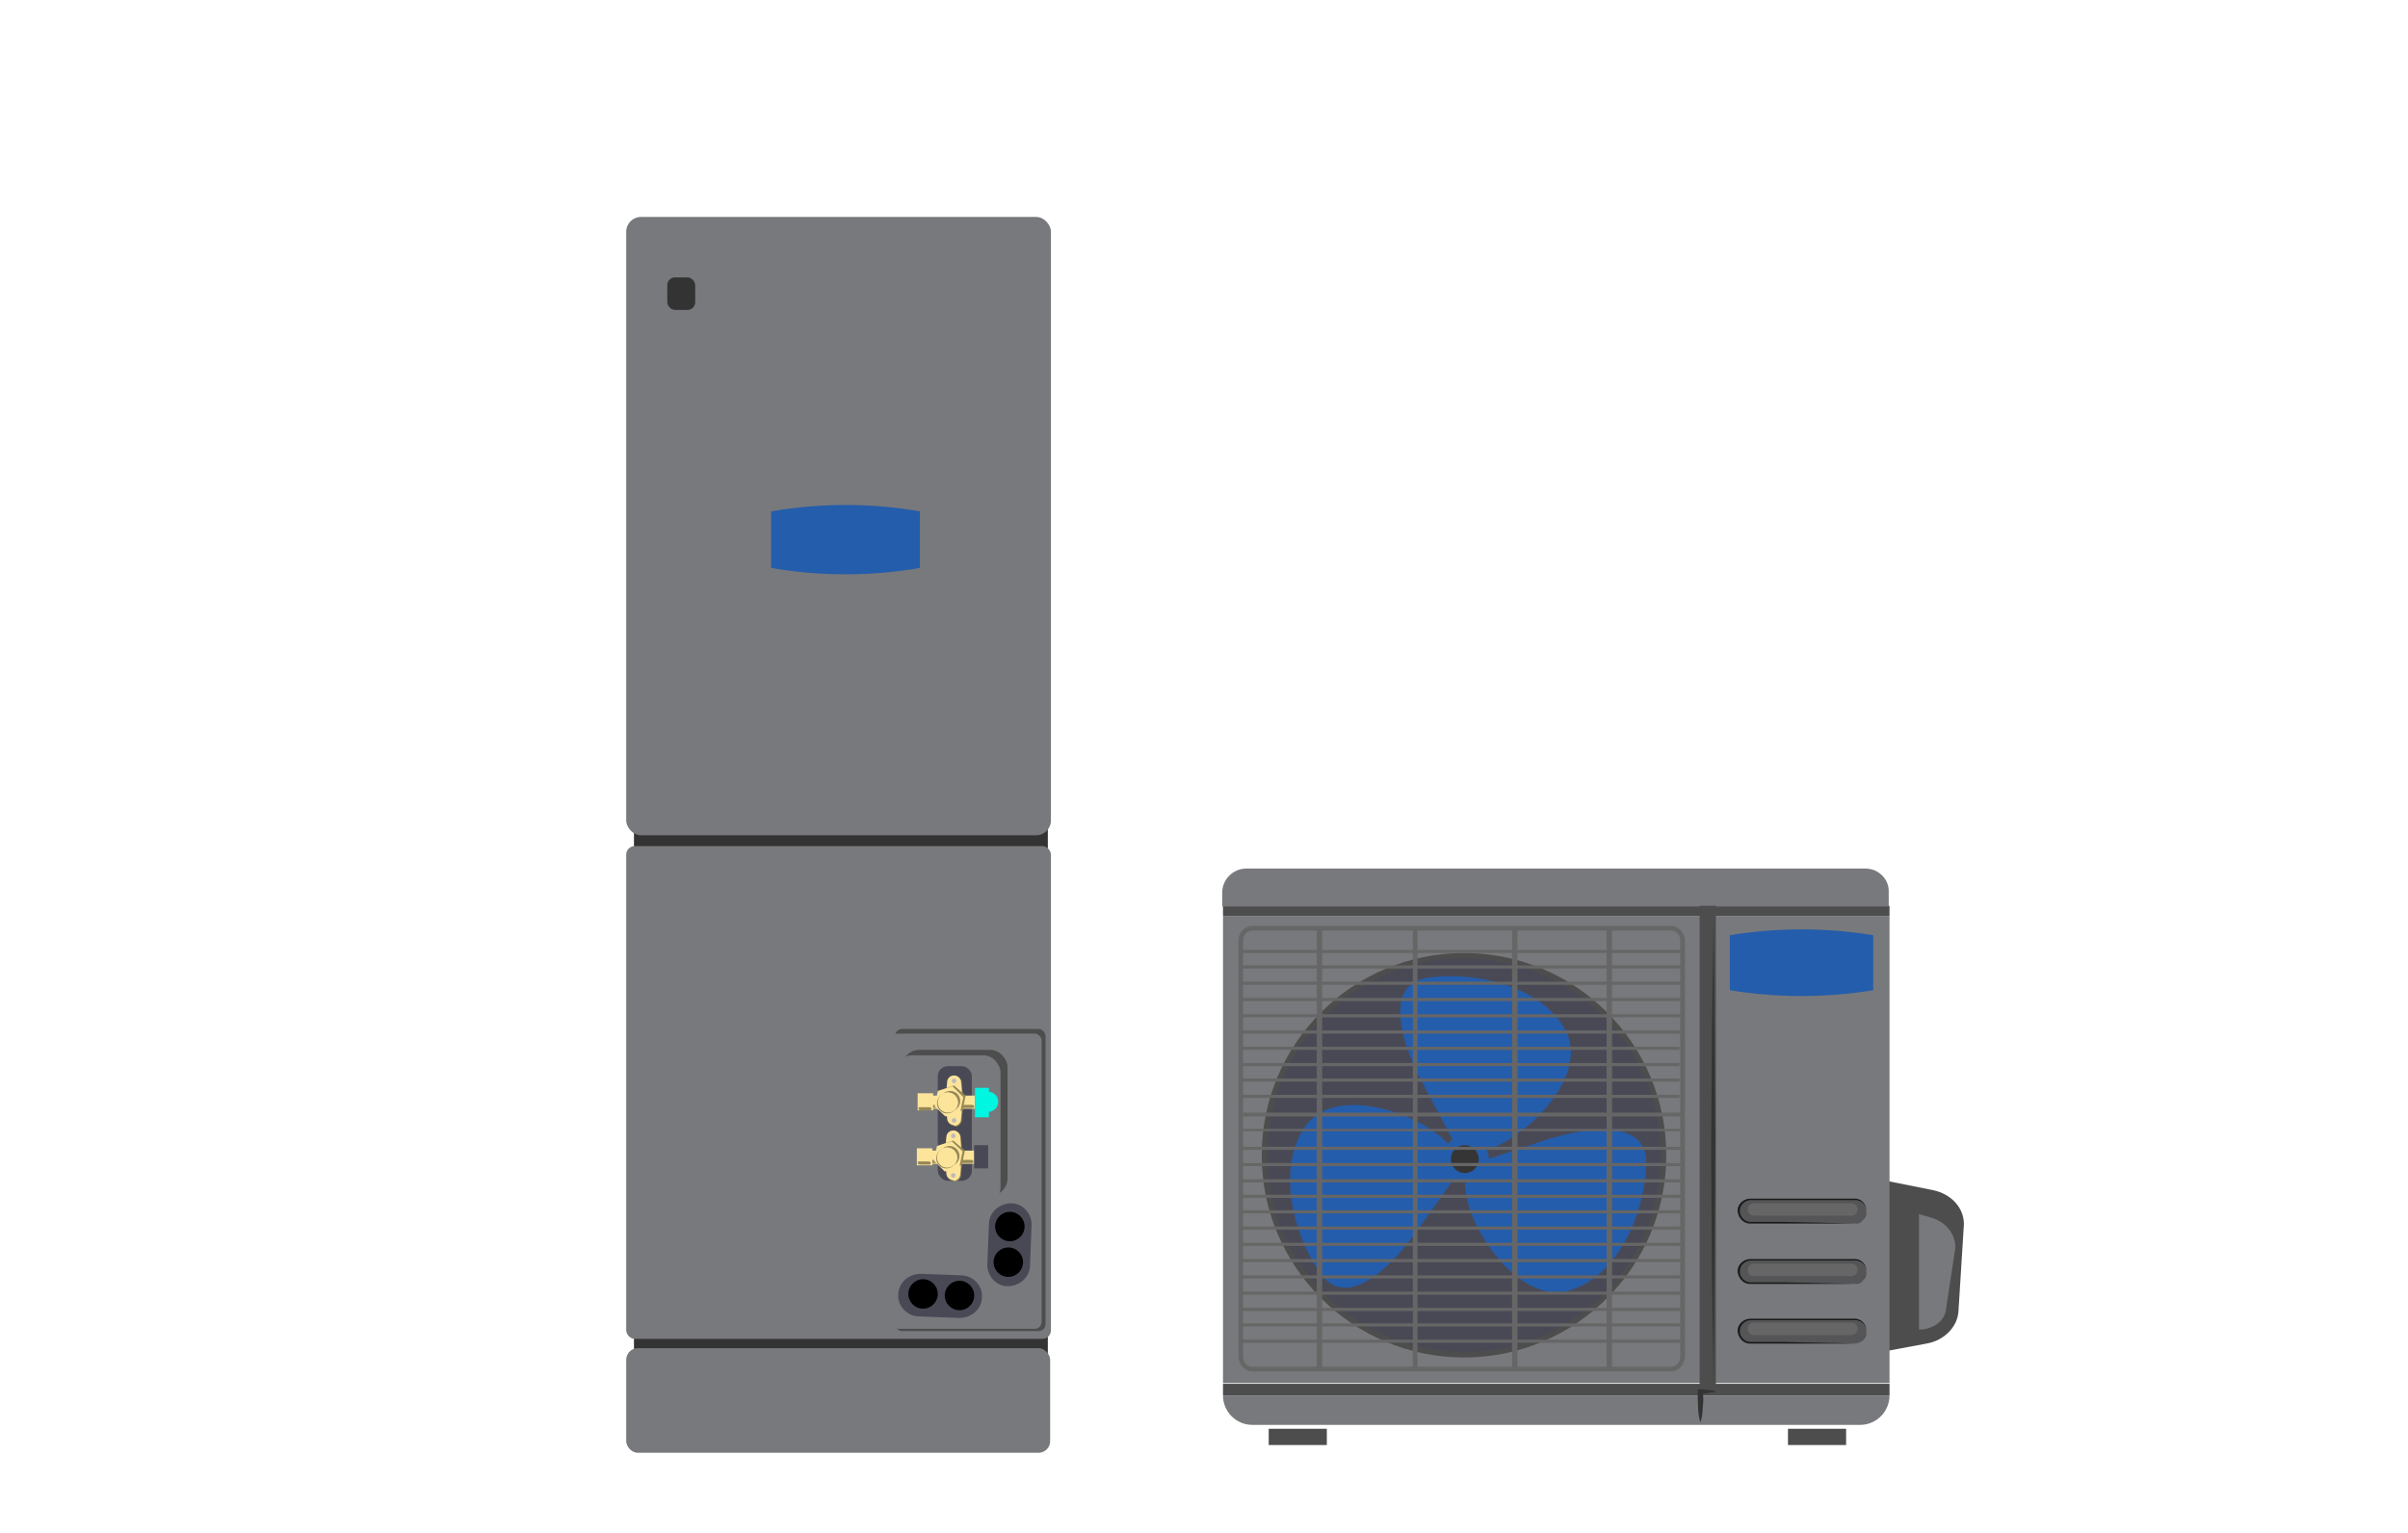 <?xml version="1.0" encoding="UTF-8"?>
<svg id="Layer_3" xmlns="http://www.w3.org/2000/svg" version="1.1" viewBox="0 0 310.7 197.9">
  <!-- Generator: Adobe Illustrator 30.1.0, SVG Export Plug-In . SVG Version: 2.1.1 Build 65)  -->
  <defs>
    <style>
      .st0 {
        fill: #00f6e1;
      }

      .st1 {
        fill: #245dab;
      }

      .st2 {
        isolation: isolate;
        opacity: .5;
      }

      .st2, .st3 {
        fill: #333;
      }

      .st4 {
        fill: #bfbcb5;
      }

      .st5 {
        fill: #4d4d4d;
      }

      .st6 {
        fill: #fde49b;
      }

      .st7 {
        fill: #666;
      }

      .st8 {
        fill: #494956;
      }

      .st9 {
        fill: #78797c;
      }

      .st10 {
        fill: #353535;
      }

      .st11 {
        fill: #968855;
      }

      .st12 {
        fill: #1a1a1a;
      }
    </style>
  </defs>
  <path class="st5" d="M248.6,173.4l-10.2,1.9v-23.9l11,2.2c2.4.5,4,2.3,4,4.4l-.7,11.2c-.1,2-1.8,3.8-4.1,4.2h0Z"/>
  <g>
    <rect class="st5" x="157.8" y="178.6" width="86" height="1.5"/>
    <path class="st9" d="M161.6,183.9h78.4c2.1,0,3.8-1.7,3.8-3.8h-86c0,2.1,1.7,3.8,3.8,3.8Z"/>
    <rect class="st5" x="157.8" y="116.9" width="86" height="1.3"/>
    <rect class="st9" x="157.8" y="118.2" width="86" height="60.3"/>
    <path class="st9" d="M240.7,112.1h-79.9c-1.7,0-3.1,1.4-3.1,3.1v1.8h86v-1.8c.1-1.7-1.3-3.1-3-3.1h0Z"/>
  </g>
  <rect class="st5" x="219.3" y="116.9" width="2.1" height="62.7"/>
  <path class="st9" d="M247.6,171.6h0v-14.9l1.4.4c2,.5,3.3,2.1,3.3,3.9l-1.2,7.9c-.1,1.5-1.6,2.7-3.5,2.7h0Z"/>
  <path class="st9" d="M188.8,173.1c-13.2,0-23.9-10.7-23.9-23.9s10.7-23.9,23.9-23.9,23.9,10.7,23.9,23.9-10.7,23.9-23.9,23.9ZM188.8,125.5c-13.1,0-23.7,10.7-23.7,23.7s10.7,23.7,23.7,23.7,23.7-10.7,23.7-23.7c.1-13.1-10.6-23.7-23.7-23.7Z"/>
  <path class="st5" d="M188.9,175.2c-14.4,0-26.1-11.7-26.1-26.1s11.7-26.1,26.1-26.1,26.1,11.7,26.1,26.1-11.7,26.1-26.1,26.1ZM188.9,125.1c-13.2,0-24,10.8-24,24s10.8,24,24,24,24-10.8,24-24c.1-13.2-10.7-24-24-24Z"/>
  <path class="st8" d="M188.9,174.5c-14,0-25.4-11.4-25.4-25.4s11.4-25.4,25.4-25.4,25.4,11.4,25.4,25.4-11.3,25.4-25.4,25.4Z"/>
  <polygon class="st3" points="221.1 118.4 221.2 132.4 221.3 146.4 221.4 122.8 221.3 150.8 221.2 164.9 221.1 178.9 220.9 164.9 220.8 150.8 220.8 122.8 220.8 146.4 220.9 132.4 221.1 118.4"/>
  <path class="st3" d="M221.4,179.6c-.3.1-.7.1-1,.2-.3,0-.7.1-1,.1l.3-.3c.1.7.1,1.4,0,2,0,.7-.1,1.4-.3,2-.2-.7-.3-1.4-.3-2s-.1-1.4,0-2v-.3h.3c.3,0,.7.1,1,.1s.6,0,1,.2Z"/>
  <g>
    <path class="st2" d="M239.3,157.9h-13.4c-.8,0-1.5-.7-1.5-1.5h0c0-.8.7-1.5,1.5-1.5h13.4c.8,0,1.5.7,1.5,1.5h0c0,.9-.7,1.5-1.5,1.5Z"/>
    <path class="st12" d="M239.3,157.9h-13.7c-.8-.1-1.4-.9-1.4-1.7s.8-1.5,1.6-1.5h13.7c.8.1,1.4.9,1.3,1.6,0,1-.7,1.7-1.5,1.6h0ZM239.3,157.9c.8,0,1.5-.6,1.5-1.4.1-.8-.5-1.5-1.3-1.6h-13.6c-.7,0-1.4.6-1.4,1.3-.1.7.5,1.4,1.2,1.5h4.5l9.1.2Z"/>
    <path class="st7" d="M238.9,156.9h-12.6c-.5,0-.8-.4-.8-.8h0c0-.5.4-.8.8-.8h12.6c.5,0,.8.4.8.8h0c0,.4-.4.8-.8.8Z"/>
  </g>
  <g>
    <path class="st2" d="M239.3,165.7h-13.4c-.8,0-1.5-.7-1.5-1.5h0c0-.8.7-1.5,1.5-1.5h13.4c.8,0,1.5.7,1.5,1.5h0c0,.9-.7,1.5-1.5,1.5Z"/>
    <path class="st12" d="M239.3,165.7h-13.7c-.8-.1-1.4-.9-1.4-1.7s.8-1.5,1.6-1.5h13.7c.8.1,1.4.9,1.3,1.6,0,1-.7,1.7-1.5,1.6h0ZM239.3,165.7c.8,0,1.5-.6,1.5-1.4.1-.8-.5-1.5-1.3-1.6h-13.6c-.7,0-1.4.6-1.4,1.3-.1.7.5,1.4,1.2,1.5h4.5l9.1.2Z"/>
    <path class="st7" d="M238.9,164.7h-12.6c-.5,0-.8-.4-.8-.8h0c0-.5.4-.8.8-.8h12.6c.5,0,.8.4.8.8h0c0,.4-.4.8-.8.8Z"/>
  </g>
  <g>
    <path class="st2" d="M239.3,173.4h-13.4c-.8,0-1.5-.7-1.5-1.5h0c0-.8.7-1.5,1.5-1.5h13.4c.8,0,1.5.7,1.5,1.5h0c0,.8-.7,1.5-1.5,1.5Z"/>
    <path class="st12" d="M239.3,173.4h-13.7c-.8-.1-1.4-.9-1.4-1.7s.8-1.5,1.6-1.5h13.7c.8.1,1.4.9,1.3,1.6,0,1-.7,1.6-1.5,1.6h0ZM239.3,173.4c.8,0,1.5-.6,1.5-1.4.1-.8-.5-1.5-1.3-1.6h-13.6c-.7,0-1.4.6-1.4,1.3-.1.7.5,1.4,1.2,1.5h4.5l9.1.2Z"/>
    <path class="st7" d="M238.9,172.3h-12.6c-.5,0-.8-.4-.8-.8h0c0-.5.4-.8.8-.8h12.6c.5,0,.8.4.8.8h0c0,.4-.4.8-.8.8Z"/>
  </g>
  <path class="st1" d="M187.8,147.8s-2.2-4.2-4.3-8.1c-2.1-3.9-5.5-12.6.7-13.5s14.8,1.1,17.8,6.8c3,5.7-4.5,13.2-9.3,15.1-4.8,1.9-4.9-.3-4.9-.3Z"/>
  <path class="st1" d="M190.5,150.1s4.5-1.5,8.7-2.9,13.3-3.3,13.2,2.9c-.1,6.3-3.5,14.4-9.7,16.4-6.1,2-12.3-6.6-13.4-11.7-1-5,1.2-4.7,1.2-4.7Z"/>
  <path class="st1" d="M188.1,151.4s-2.7,3.9-5.3,7.5c-2.5,3.6-8.7,10.6-12.4,5.5-3.6-5.1-5.7-13.7-2-19s13.8-2,17.7,1.5c3.9,3.4,2,4.5,2,4.5Z"/>
  <path class="st1" d="M192.1,149.6c0,1.7-1.3,3-3,3s-3-1.3-3-3,1.3-3,3-3,3,1.3,3,3Z"/>
  <path class="st10" d="M190.8,149.6c0,1-.8,1.8-1.8,1.8s-1.8-.8-1.8-1.8.8-1.8,1.8-1.8,1.8.8,1.8,1.8Z"/>
  <g>
    <rect class="st7" x="169.9" y="119.8" width=".7" height="56.9"/>
    <rect class="st7" x="182.3" y="119.9" width=".6" height="56.7"/>
    <rect class="st7" x="195.1" y="119.8" width=".7" height="56.8"/>
    <rect class="st7" x="207.3" y="119.8" width=".7" height="56.9"/>
    <rect class="st7" x="160.1" y="122.6" width="57" height=".4"/>
    <rect class="st7" x="160.1" y="124.6" width="57" height=".4"/>
    <rect class="st7" x="160.1" y="126.7" width="57" height=".4"/>
    <rect class="st7" x="160.1" y="128.8" width="57" height=".4"/>
    <rect class="st7" x="160.1" y="130.9" width="57" height=".4"/>
    <rect class="st7" x="160.1" y="133" width="57" height=".4"/>
    <rect class="st7" x="160.1" y="135.1" width="56.6" height=".4"/>
    <rect class="st7" x="160.1" y="137.2" width="56.6" height=".4"/>
    <rect class="st7" x="160.1" y="139.2" width="56.6" height=".4"/>
    <rect class="st7" x="160.1" y="141.3" width="56.6" height=".4"/>
    <rect class="st7" x="160.1" y="172.9" width="57" height=".4"/>
    <rect class="st7" x="160.1" y="170.8" width="57" height=".4"/>
    <rect class="st7" x="160.1" y="168.8" width="57" height=".4"/>
    <rect class="st7" x="160.1" y="166.7" width="57" height=".4"/>
    <rect class="st7" x="160.1" y="164.6" width="57" height=".4"/>
    <rect class="st7" x="160.1" y="162.5" width="57" height=".4"/>
    <rect class="st7" x="160.3" y="160.4" width="56.9" height=".4"/>
    <rect class="st7" x="160.3" y="158.3" width="56.9" height=".4"/>
    <rect class="st7" x="160.3" y="156.2" width="56.9" height=".4"/>
    <rect class="st7" x="160.3" y="154.2" width="56.9" height=".4"/>
    <rect class="st7" x="160.1" y="148" width="57" height=".4"/>
    <rect class="st7" x="160.1" y="150.1" width="57" height=".4"/>
    <rect class="st7" x="160.1" y="152.2" width="57" height=".4"/>
    <rect class="st7" x="160.4" y="143.6" width="56.8" height=".5"/>
    <rect class="st7" x="160.4" y="145.7" width="56.8" height=".3"/>
    <path class="st7" d="M215.6,177h-54c-1,0-1.8-.9-1.8-1.9v-53.7c0-1.1.8-1.9,1.8-1.9h54c1,0,1.8.9,1.8,1.9v53.7c0,1-.8,1.9-1.8,1.9ZM161.6,120.1c-.7,0-1.2.6-1.2,1.3v53.7c0,.7.5,1.3,1.2,1.3h54c.7,0,1.2-.6,1.2-1.3v-53.7c0-.7-.5-1.3-1.2-1.3,0,0-54,0-54,0Z"/>
  </g>
  <rect class="st5" x="163.7" y="184.4" width="7.5" height="2.1"/>
  <rect class="st5" x="230.7" y="184.4" width="7.5" height="2.1"/>
  <rect class="st3" x="81.8" y="102.1" width="53.4" height="83.3" rx="2.1" ry="2.1"/>
  <rect class="st9" x="80.8" y="28" width="54.8" height="79.8" rx="1.9" ry="1.9"/>
  <path class="st1" d="M99.5,66c6.3-1.1,12.9-1.1,19.2,0,0,2.4,0,4.9,0,7.3-6.3,1.1-12.9,1.1-19.2,0v-7.3Z"/>
  <path class="st1" d="M223.2,120.7c6.1-1,12.4-1,18.5,0,0,2.4,0,4.7,0,7.1-6.1,1-12.4,1-18.5,0v-7.1Z"/>
  <rect class="st9" x="80.8" y="174" width="54.7" height="13.5" rx="1.5" ry="1.5"/>
  <rect class="st9" x="80.8" y="109.2" width="54.8" height="63.6" rx="1.1" ry="1.1"/>
  <rect class="st5" x="115.5" y="132.8" width="19.4" height="39" rx=".9" ry=".9"/>
  <rect class="st9" x="115" y="133.4" width="19.4" height="38.1" rx=".9" ry=".9"/>
  <g>
    <path class="st8" d="M130.5,155.3h0c1.5,0,2.7,1.4,2.6,2.9l-.2,5.1c0,1.5-1.3,2.7-2.9,2.7h0c-1.5,0-2.7-1.4-2.6-2.9l.2-5.1c0-1.5,1.3-2.7,2.9-2.7Z"/>
    <circle cx="130.3" cy="158.3" r="1.9"/>
    <circle cx="130.1" cy="162.9" r="1.9"/>
  </g>
  <g>
    <path class="st8" d="M126.7,167.4h0c0,1.5-1.3,2.7-2.9,2.7l-5.2-.2c-1.5,0-2.8-1.3-2.7-2.8h0c0-1.5,1.3-2.7,2.9-2.7l5.2.2c1.5,0,2.8,1.3,2.7,2.8Z"/>
    <circle cx="123.8" cy="167.2" r="1.9"/>
    <circle cx="119.1" cy="167" r="1.9"/>
  </g>
  <rect class="st5" x="116.4" y="135.5" width="13.6" height="18.8" rx="2.2" ry="2.2"/>
  <rect class="st9" x="115.5" y="136.2" width="13.6" height="19.2" rx="2.2" ry="2.2"/>
  <g>
    <rect class="st8" x="121" y="137.6" width="4.4" height="14.8" rx="1.3" ry="1.3"/>
    <g>
      <path class="st11" d="M123.2,145.3h0c-.5,0-.9-.4-.9-.9l-.2-2.3.2-2.3c0-.5.4-.9.9-.9h0c.5,0,.9.4.9.9l.2,2.3-.2,2.4c0,.5-.4.9-.9.9h0Z"/>
      <path class="st6" d="M123.1,145.2h0c-.5,0-.9-.4-.9-.9l-.2-2.3.2-2.3c0-.5.4-.9.9-.9h0c.5,0,.9.4.9.9l.2,2.3-.2,2.4c0,.5-.4.9-.9.9h0Z"/>
      <circle class="st4" cx="123.1" cy="139.5" r=".3"/>
      <circle class="st4" cx="123.1" cy="144.6" r=".3"/>
    </g>
    <rect class="st6" x="119.6" y="141.4" width="6.2" height="1.7"/>
    <rect class="st0" x="125.8" y="140.4" width="1.8" height="3.8"/>
    <circle class="st0" cx="127.5" cy="142.2" r="1.3"/>
    <path class="st11" d="M125.5,143h-5.3c0,0-.2-.1-.2-.2s0-.2.2-.2h5.3c0,0,.2.1.2.2s0,.2-.2.2Z"/>
    <g>
      <polygon class="st11" points="124.2 143.3 122.3 143.9 120.8 142.6 121.3 140.7 123.1 140.1 124.6 141.4 124.2 143.3"/>
      <polygon class="st6" points="123.9 143.5 122 144.1 120.6 142.8 121 140.8 122.9 140.2 124.3 141.6 123.9 143.5"/>
    </g>
    <g>
      <circle class="st11" cx="122.6" cy="142.1" r="1.3"/>
      <circle class="st6" cx="122.3" cy="142.3" r="1.3"/>
      <circle class="st11" cx="122.2" cy="142.4" r="1.3"/>
      <circle class="st6" cx="122.3" cy="142.3" r="1.3"/>
    </g>
    <rect class="st6" x="118.4" y="141.1" width="2" height="2.2"/>
    <path class="st11" d="M120,143.3h-1.3c0,0-.2-.1-.2-.2s0-.2.2-.2h1.3c0,0,.2.1.2.2s0,.2-.2.2Z"/>
    <g>
      <g>
        <path class="st11" d="M123.1,152.4h0c-.5,0-.9-.4-.9-.9l-.2-2.3.2-2.3c0-.5.4-.9.9-.9h0c.5,0,.9.4.9.9l.2,2.3-.2,2.4c0,.5-.4.9-.9.9h0Z"/>
        <path class="st6" d="M123,152.3h0c-.5,0-.9-.4-.9-.9l-.2-2.3.2-2.3c0-.5.4-.9.9-.9h0c.5,0,.9.4.9.9l.2,2.3-.2,2.4c0,.5-.4.9-.9.9h0Z"/>
        <circle class="st4" cx="123" cy="146.6" r=".3"/>
        <circle class="st4" cx="123" cy="151.7" r=".3"/>
      </g>
      <rect class="st6" x="119.5" y="148.5" width="6.2" height="1.7"/>
      <rect class="st8" x="125.7" y="147.8" width="1.8" height="3"/>
      <path class="st11" d="M125.4,150.1h-5.3c0,0-.2-.1-.2-.2s0-.2.2-.2h5.3c0,0,.2.1.2.2s0,.2-.2.2Z"/>
      <g>
        <polygon class="st11" points="124.1 150.4 122.2 151 120.7 149.7 121.2 147.8 123 147.2 124.5 148.5 124.1 150.4"/>
        <polygon class="st6" points="123.8 150.6 121.9 151.2 120.5 149.8 120.9 147.9 122.8 147.3 124.2 148.6 123.8 150.6"/>
      </g>
      <g>
        <circle class="st11" cx="122.5" cy="149.2" r="1.3"/>
        <circle class="st6" cx="122.2" cy="149.4" r="1.3"/>
        <circle class="st11" cx="122.1" cy="149.5" r="1.3"/>
        <circle class="st6" cx="122.2" cy="149.4" r="1.3"/>
      </g>
      <rect class="st6" x="118.3" y="148.2" width="2" height="2.2"/>
      <path class="st11" d="M119.9,150.3h-1.3c0,0-.2-.1-.2-.2s0-.2.2-.2h1.3c0,0,.2.1.2.2s0,.2-.2.2Z"/>
    </g>
  </g>
  <rect class="st3" x="86.1" y="35.8" width="3.6" height="4.2" rx="1" ry="1"/>
</svg>